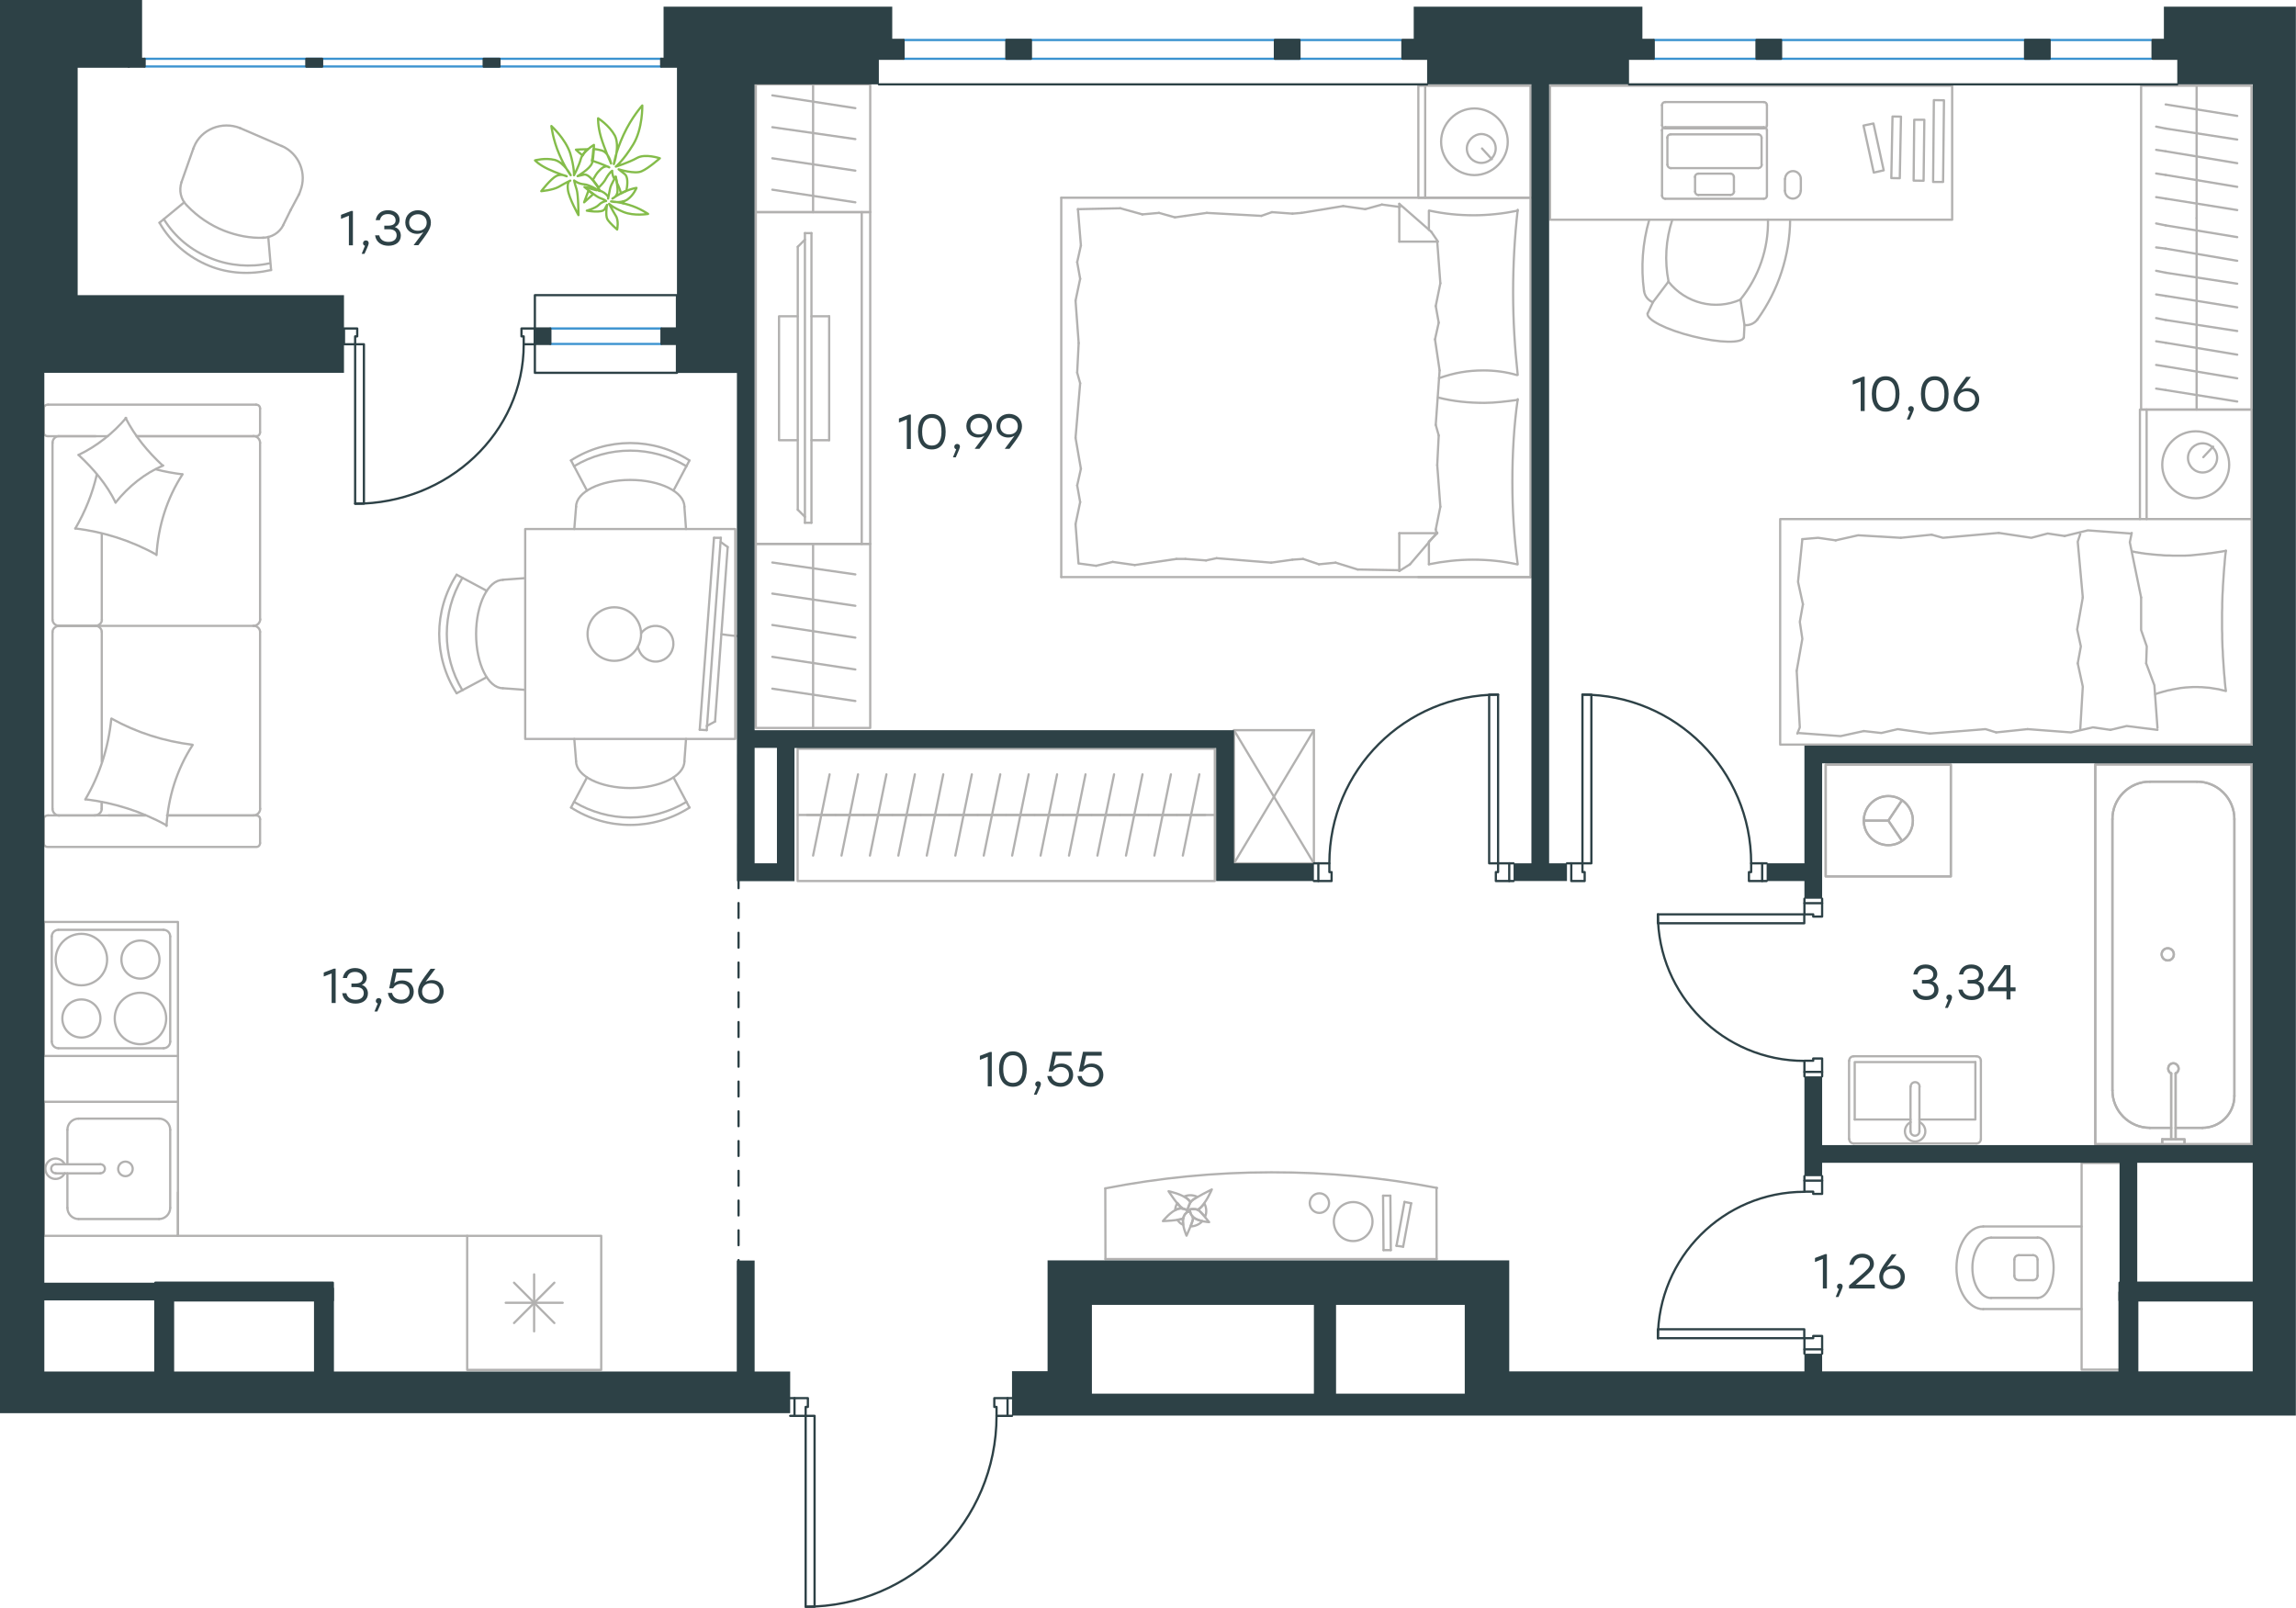 <?xml version="1.0" encoding="utf-8"?>
<!-- Generator: Adobe Illustrator 26.5.0, SVG Export Plug-In . SVG Version: 6.00 Build 0)  -->
<svg version="1.1" id="Слой_1" xmlns="http://www.w3.org/2000/svg" xmlns:xlink="http://www.w3.org/1999/xlink" x="0px" y="0px"
	 viewBox="0 0 1543.2 1080.8" style="enable-background:new 0 0 1543.2 1080.8;" xml:space="preserve">
<style type="text/css">
	.st0{fill:none;stroke:#B2B1B0;stroke-width:1.5;stroke-linecap:round;stroke-linejoin:round;stroke-miterlimit:10;}
	.st1{fill:none;stroke:#B2B1B0;stroke-width:1.5;stroke-linecap:round;stroke-linejoin:round;stroke-miterlimit:22.926;}
	.st2{fill:#2D4146;}
	.st3{fill-rule:evenodd;clip-rule:evenodd;fill:#2D4146;}
	.st4{fill:none;stroke:#2D4146;stroke-width:1.5;stroke-linecap:round;stroke-linejoin:round;stroke-miterlimit:22.926;}
	.st5{fill:none;stroke:#3C93D0;stroke-width:1.5;stroke-linecap:round;stroke-linejoin:round;stroke-miterlimit:22.926;}
	.st6{fill:none;stroke:#2D4146;stroke-width:1.5;stroke-linecap:round;stroke-linejoin:round;stroke-miterlimit:10;}
	
		.st7{fill:none;stroke:#2D4146;stroke-width:1.5;stroke-linecap:round;stroke-linejoin:round;stroke-miterlimit:22.926;stroke-dasharray:10,10,0,0,0,0;}
	.st8{fill:none;stroke:#84BC4A;stroke-width:1.5;stroke-linecap:round;stroke-linejoin:round;stroke-miterlimit:22.926;}
</style>
<path class="st0" d="M1353.9,857.5c0,1.7,1.3,3,3,3"/>
<path class="st0" d="M1356.9,843.7c-1.7,0-3,1.3-3,3"/>
<path class="st0" d="M1366.5,860.5c1.7,0,3-1.3,3-3"/>
<path class="st0" d="M1369.5,846.7c0-1.7-1.3-3-3-3"/>
<line class="st0" x1="1366.5" y1="860.5" x2="1356.9" y2="860.5"/>
<line class="st0" x1="1353.9" y1="857.5" x2="1353.9" y2="846.7"/>
<line class="st0" x1="1356.9" y1="843.7" x2="1366.5" y2="843.7"/>
<line class="st0" x1="1369.5" y1="846.7" x2="1369.5" y2="857.5"/>
<path class="st0" d="M1369.5,872.4c6,0,10.8-9.1,10.8-20.3s-4.8-20.3-10.8-20.3"/>
<line class="st0" x1="1338.3" y1="872.4" x2="1369.5" y2="872.4"/>
<path class="st0" d="M1338.3,831.9c-7,0-12.6,9.1-12.6,20.3s5.6,20.3,12.6,20.3"/>
<line class="st0" x1="1338.3" y1="831.9" x2="1369.5" y2="831.9"/>
<path class="st0" d="M1333,824.4c-9.9,0-18,12.4-18,27.8c0,15.3,8.1,27.8,18,27.8"/>
<line class="st0" x1="1333" y1="879.9" x2="1399.1" y2="879.9"/>
<line class="st0" x1="1333" y1="824.4" x2="1399.1" y2="824.4"/>
<polyline class="st0" points="1424.6,920.6 1399.1,920.6 1399.1,781.7 1424.6,781.7 "/>
<g>
	<line class="st0" x1="1284.1" y1="752.5" x2="1246.6" y2="752.5"/>
	<polyline class="st0" points="1290.1,752.5 1327.7,752.5 1327.7,713.9 	"/>
	<polyline class="st0" points="1327.7,713.9 1246.6,713.9 1246.6,752.5 	"/>
	<path class="st0" d="M1245.9,710c-1.7,0-3,1.3-3,3"/>
	<path class="st0" d="M1331.4,713c0-1.7-1.3-3-3-3"/>
	<path class="st0" d="M1242.9,765.6c0,1.7,1.3,3,3,3"/>
	<path class="st0" d="M1328.4,768.6c1.7,0,3-1.3,3-3"/>
	<path class="st0" d="M1290.2,730.4c0-1.7-1.3-3-3-3c-1.7,0-3,1.3-3,3"/>
	<line class="st0" x1="1284.1" y1="760.4" x2="1284.1" y2="730.4"/>
	<path class="st0" d="M1284.1,760.4c0,1.7,1.3,3,3,3c1.7,0,3-1.3,3-3"/>
	<line class="st0" x1="1290.1" y1="760.4" x2="1290.1" y2="730.4"/>
	<path class="st0" d="M1284.2,754.3c-2.9,1.4-4.4,4.6-3.7,7.7c0.7,3.1,3.5,5.3,6.7,5.3c3.2,0,5.9-2.2,6.7-5.3
		c0.7-3.1-0.8-6.3-3.7-7.7"/>
	<line class="st0" x1="1242.8" y1="765.6" x2="1242.8" y2="713"/>
	<line class="st0" x1="1245.9" y1="710" x2="1328.4" y2="710"/>
	<line class="st0" x1="1331.4" y1="713" x2="1331.4" y2="765.6"/>
	<line class="st0" x1="1328.4" y1="768.6" x2="1245.9" y2="768.6"/>
</g>
<g>
	<path class="st0" d="M72,645c0,9.5-7.7,17.3-17.3,17.3c-9.5,0-17.3-7.7-17.3-17.3c0-9.5,7.7-17.3,17.3-17.3
		C64.3,627.7,72,635.4,72,645"/>
	<path class="st0" d="M107.2,645c0,7.1-5.7,12.8-12.8,12.8c-7.1,0-12.8-5.7-12.8-12.8c0-7.1,5.7-12.8,12.8-12.8
		C101.4,632.2,107.2,637.9,107.2,645"/>
	<path class="st0" d="M111.7,684.6c0,9.5-7.7,17.3-17.3,17.3c-9.5,0-17.3-7.7-17.3-17.3c0-9.5,7.7-17.3,17.3-17.3
		C103.9,667.3,111.7,675.1,111.7,684.6"/>
	<path class="st0" d="M67.5,684.6c0,7.1-5.7,12.8-12.8,12.8c-7.1,0-12.8-5.7-12.8-12.8c0-7.1,5.7-12.8,12.8-12.8
		C61.8,671.8,67.5,677.5,67.5,684.6"/>
	<path class="st0" d="M109.9,625c2.5,0,4.5,2,4.5,4.5"/>
	<path class="st0" d="M34.8,629.5c0-2.5,2-4.5,4.5-4.5"/>
	<path class="st0" d="M114.4,700.1c0,2.5-2,4.5-4.5,4.5"/>
	<path class="st0" d="M39.3,704.6c-2.5,0-4.5-2-4.5-4.5"/>
	<line class="st0" x1="109.9" y1="625" x2="39.3" y2="625"/>
	<line class="st0" x1="114.4" y1="700.1" x2="114.4" y2="629.5"/>
	<line class="st0" x1="39.3" y1="704.6" x2="109.9" y2="704.6"/>
	<line class="st0" x1="34.8" y1="629.5" x2="34.8" y2="700.1"/>
	<polyline class="st0" points="119.6,709.8 119.6,619.7 29.5,619.7 29.5,709.8 119.6,709.8 	"/>
</g>
<g>
	<line class="st0" x1="372.6" y1="889.3" x2="345.5" y2="862.2"/>
	<line class="st0" x1="345.5" y1="889.3" x2="372.6" y2="862.2"/>
	<line class="st0" x1="378.2" y1="875.7" x2="339.9" y2="875.7"/>
	<line class="st0" x1="359" y1="894.9" x2="359" y2="856.6"/>
	<polyline class="st0" points="404.1,920.8 314,920.8 314,830.7 404.1,830.7 404.1,920.8 	"/>
</g>
<g>
	<line class="st0" x1="45.3" y1="759.4" x2="45.3" y2="782.6"/>
	<path class="st0" d="M84.3,780.8c2.7,0,4.9,2.2,4.9,4.9c0,2.7-2.2,4.9-4.9,4.9c-2.7,0-4.9-2.2-4.9-4.9
		C79.5,782.9,81.6,780.8,84.3,780.8"/>
	<path class="st0" d="M67.5,782.6c1.7,0,3,1.3,3,3c0,1.7-1.3,3-3,3"/>
	<line class="st0" x1="37.4" y1="782.6" x2="67.5" y2="782.6"/>
	<path class="st0" d="M37.4,788.6c-1.7,0-3-1.3-3-3c0-1.7,1.3-3,3-3"/>
	<line class="st0" x1="37.4" y1="788.7" x2="67.5" y2="788.7"/>
	<path class="st0" d="M43.5,788.6c-1.4,2.9-4.6,4.4-7.7,3.7c-3.1-0.7-5.3-3.5-5.3-6.7c0-3.2,2.2-5.9,5.3-6.7
		c3.1-0.7,6.3,0.8,7.7,3.7"/>
	<path class="st0" d="M45.3,759.4c0-4.1,3.4-7.5,7.5-7.5"/>
	<path class="st0" d="M52.8,819.4c-4.1,0-7.5-3.4-7.5-7.5"/>
	<path class="st0" d="M106.9,751.9c4.1,0,7.5,3.4,7.5,7.5"/>
	<path class="st0" d="M114.4,811.9c0,4.1-3.4,7.5-7.5,7.5"/>
	<line class="st0" x1="52.8" y1="751.9" x2="106.9" y2="751.9"/>
	<line class="st0" x1="114.4" y1="759.4" x2="114.4" y2="811.9"/>
	<line class="st0" x1="106.9" y1="819.4" x2="52.8" y2="819.4"/>
	<line class="st0" x1="45.3" y1="811.9" x2="45.3" y2="788.7"/>
	<polyline class="st0" points="29.5,740.6 119.6,740.6 119.6,830.7 29.5,830.7 29.5,740.6 	"/>
</g>
<line class="st0" x1="542.4" y1="547.8" x2="561.6" y2="547.8"/>
<line class="st0" x1="557.6" y1="520.5" x2="546.5" y2="575.1"/>
<line class="st0" x1="561.6" y1="547.8" x2="580.7" y2="547.8"/>
<line class="st0" x1="576.7" y1="520.5" x2="565.6" y2="575.1"/>
<line class="st0" x1="580.7" y1="547.8" x2="599.8" y2="547.8"/>
<line class="st0" x1="595.8" y1="520.5" x2="584.7" y2="575.1"/>
<line class="st0" x1="599.8" y1="547.8" x2="618.9" y2="547.8"/>
<line class="st0" x1="614.9" y1="520.5" x2="603.8" y2="575.1"/>
<line class="st0" x1="618.9" y1="547.8" x2="638" y2="547.8"/>
<line class="st0" x1="634" y1="520.5" x2="622.9" y2="575.1"/>
<line class="st0" x1="638" y1="547.8" x2="657.2" y2="547.8"/>
<line class="st0" x1="653.2" y1="520.5" x2="642.1" y2="575.1"/>
<line class="st0" x1="657.2" y1="547.8" x2="676.3" y2="547.8"/>
<line class="st0" x1="672.3" y1="520.5" x2="661.2" y2="575.1"/>
<line class="st0" x1="676.3" y1="547.8" x2="695.4" y2="547.8"/>
<line class="st0" x1="691.4" y1="520.5" x2="680.3" y2="575.1"/>
<line class="st0" x1="536.1" y1="547.8" x2="816.5" y2="547.8"/>
<line class="st0" x1="695.4" y1="547.8" x2="714.5" y2="547.8"/>
<line class="st0" x1="710.5" y1="520.5" x2="699.4" y2="575.1"/>
<line class="st0" x1="714.5" y1="547.8" x2="733.6" y2="547.8"/>
<line class="st0" x1="729.6" y1="520.5" x2="718.5" y2="575.1"/>
<line class="st0" x1="733.6" y1="547.8" x2="752.8" y2="547.8"/>
<line class="st0" x1="748.8" y1="520.5" x2="737.6" y2="575.1"/>
<line class="st0" x1="752.8" y1="547.8" x2="771.9" y2="547.8"/>
<line class="st0" x1="767.9" y1="520.5" x2="756.8" y2="575.1"/>
<line class="st0" x1="771.9" y1="547.8" x2="791" y2="547.8"/>
<line class="st0" x1="787" y1="520.5" x2="775.9" y2="575.1"/>
<line class="st0" x1="791" y1="547.8" x2="810.1" y2="547.8"/>
<line class="st0" x1="806.1" y1="520.5" x2="795" y2="575.1"/>
<polyline class="st0" points="816.5,503.3 816.5,592.2 536.1,592.2 536.1,503.3 816.5,503.3 "/>
<g>
	<path class="st0" d="M310.8,388.4c-14,23.3-14,52.3,0,75.6"/>
	<path class="st0" d="M306.9,386.3c-15.6,24.2-15.6,55.4,0,79.7"/>
	<line class="st0" x1="327.1" y1="455.2" x2="306.9" y2="466"/>
	<line class="st0" x1="327.1" y1="397.1" x2="306.9" y2="386.3"/>
	<line class="st0" x1="338" y1="389.7" x2="353" y2="388.6"/>
	<line class="st0" x1="338" y1="462.6" x2="353" y2="463.7"/>
	<path class="st0" d="M338,389.8c-9.9,0-18,16.3-18,36.4c0,20.1,8.1,36.4,18,36.4"/>
	<path class="st0" d="M385.8,539c23.3,14,52.3,14,75.6,0"/>
	<path class="st0" d="M383.8,542.8c24.2,15.6,55.4,15.6,79.7,0"/>
	<line class="st0" x1="452.7" y1="522.6" x2="463.4" y2="542.8"/>
	<line class="st0" x1="394.5" y1="522.6" x2="383.8" y2="542.8"/>
	<line class="st0" x1="387.2" y1="511.7" x2="386" y2="496.7"/>
	<line class="st0" x1="460" y1="511.7" x2="461.1" y2="496.7"/>
	<path class="st0" d="M387.2,511.7c0,9.9,16.3,18,36.4,18c20.1,0,36.4-8.1,36.4-18"/>
	<path class="st0" d="M461.4,313.4c-23.3-14-52.3-14-75.6,0"/>
	<path class="st0" d="M463.4,309.5c-24.2-15.6-55.4-15.6-79.7,0"/>
	<line class="st0" x1="394.5" y1="329.7" x2="383.8" y2="309.5"/>
	<line class="st0" x1="452.7" y1="329.7" x2="463.4" y2="309.5"/>
	<line class="st0" x1="460" y1="340.6" x2="461.1" y2="355.6"/>
	<line class="st0" x1="387.2" y1="340.6" x2="386" y2="355.6"/>
	<path class="st0" d="M460,340.6c0-9.9-16.3-18-36.4-18c-20.1,0-36.4,8.1-36.4,18"/>
	<path class="st0" d="M428.8,434.7c1,5.6,5.8,9.8,11.5,10c5.7,0.2,10.7-3.7,12-9.3c1.3-5.6-1.5-11.3-6.7-13.6
		c-5.2-2.4-11.3-0.8-14.7,3.9"/>
	<path class="st0" d="M430.9,426.2c0-9.9-8.1-18-18-18s-18,8.1-18,18s8.1,18,18,18S430.9,436.1,430.9,426.2"/>
	<polyline class="st0" points="494.2,355.6 494.2,496.7 353,496.7 353,355.6 494.2,355.6 	"/>
</g>
<line class="st0" x1="883.1" y1="490.8" x2="829.4" y2="580.3"/>
<polyline class="st0" points="829.4,580.3 883.1,580.3 829.4,490.8 "/>
<polyline class="st0" points="883.1,580.3 883.1,490.8 829.4,490.8 829.4,580.3 "/>
<g>
	<line class="st0" x1="1480.3" y1="758.1" x2="1462.3" y2="758.1"/>
	<path class="st0" d="M1462.3,721.5c1.5-0.7,2.3-2.4,1.9-4c-0.4-1.6-1.8-2.8-3.4-2.8c-1.7,0-3.1,1.1-3.4,2.8c-0.4,1.6,0.4,3.3,1.9,4
		"/>
	<line class="st0" x1="1462.3" y1="765.8" x2="1462.3" y2="721.5"/>
	<line class="st0" x1="1459.3" y1="765.8" x2="1459.3" y2="721.5"/>
	<line class="st0" x1="1453.3" y1="765.8" x2="1453.3" y2="769.1"/>
	<polyline class="st0" points="1453.3,765.8 1468.3,765.8 1468.3,769.1 	"/>
	<path class="st0" d="M1457,645.6c2.3,0,4.1-1.8,4.1-4.1c0-2.3-1.8-4.1-4.1-4.1s-4.1,1.8-4.1,4.1
		C1452.9,643.7,1454.8,645.6,1457,645.6"/>
	<path class="st0" d="M1480.3,758.1c11.9,0,21.5-9.6,21.5-21.5"/>
	<path class="st0" d="M1419.8,732.9c0,13.9,11.3,25.2,25.2,25.2"/>
	<path class="st0" d="M1501.8,550.6c0-13.9-11.3-25.2-25.2-25.2"/>
	<path class="st0" d="M1445,525.4c-13.9,0-25.2,11.3-25.2,25.2"/>
	<line class="st0" x1="1445" y1="758.1" x2="1459.3" y2="758.1"/>
	<line class="st0" x1="1501.8" y1="736.6" x2="1501.8" y2="550.6"/>
	<line class="st0" x1="1476.6" y1="525.4" x2="1445" y2="525.4"/>
	<line class="st0" x1="1419.8" y1="550.6" x2="1419.8" y2="732.9"/>
	<polyline class="st0" points="1408.3,769.1 1513.4,769.1 1513.4,513.8 1408.3,513.8 1408.3,769.1 	"/>
	<line class="st0" x1="1480.3" y1="758.1" x2="1462.3" y2="758.1"/>
	<path class="st0" d="M1462.3,721.5c1.5-0.7,2.3-2.4,1.9-4c-0.4-1.6-1.8-2.8-3.4-2.8c-1.7,0-3.1,1.1-3.4,2.8c-0.4,1.6,0.4,3.3,1.9,4
		"/>
	<line class="st0" x1="1462.3" y1="765.8" x2="1462.3" y2="721.5"/>
	<line class="st0" x1="1459.3" y1="765.8" x2="1459.3" y2="721.5"/>
	<line class="st0" x1="1453.3" y1="765.8" x2="1453.3" y2="769.1"/>
	<polyline class="st0" points="1453.3,765.8 1468.3,765.8 1468.3,769.1 	"/>
	<path class="st0" d="M1457,645.6c2.3,0,4.1-1.8,4.1-4.1c0-2.3-1.8-4.1-4.1-4.1s-4.1,1.8-4.1,4.1
		C1452.9,643.7,1454.8,645.6,1457,645.6"/>
	<path class="st0" d="M1480.3,758.1c11.9,0,21.5-9.6,21.5-21.5"/>
	<path class="st0" d="M1419.8,732.9c0,13.9,11.3,25.2,25.2,25.2"/>
	<path class="st0" d="M1501.8,550.6c0-13.9-11.3-25.2-25.2-25.2"/>
	<path class="st0" d="M1445,525.4c-13.9,0-25.2,11.3-25.2,25.2"/>
	<line class="st0" x1="1445" y1="758.1" x2="1459.3" y2="758.1"/>
	<line class="st0" x1="1501.8" y1="736.6" x2="1501.8" y2="550.6"/>
	<line class="st0" x1="1476.6" y1="525.4" x2="1445" y2="525.4"/>
	<line class="st0" x1="1419.8" y1="550.6" x2="1419.8" y2="732.9"/>
	<polyline class="st0" points="1408.3,769.1 1513.4,769.1 1513.4,513.8 1408.3,513.8 1408.3,769.1 	"/>
</g>
<g>
	<polyline class="st0" points="1278.4,565.2 1269.2,551.6 1278.4,537.9 	"/>
	<line class="st0" x1="1269.2" y1="551.6" x2="1252.7" y2="551.6"/>
	<path class="st0" d="M1285.7,551.6c0-9.1-7.4-16.5-16.5-16.5s-16.5,7.4-16.5,16.5c0,9.1,7.4,16.5,16.5,16.5
		S1285.7,560.7,1285.7,551.6"/>
	<polyline class="st0" points="1311.2,589.1 1311.2,514 1227.1,514 1227.1,589.1 1311.2,589.1 	"/>
	<polyline class="st0" points="1278.4,565.2 1269.2,551.6 1278.4,537.9 	"/>
	<line class="st0" x1="1269.2" y1="551.6" x2="1252.7" y2="551.6"/>
	<path class="st0" d="M1285.7,551.6c0-9.1-7.4-16.5-16.5-16.5s-16.5,7.4-16.5,16.5c0,9.1,7.4,16.5,16.5,16.5
		S1285.7,560.7,1285.7,551.6"/>
	<polyline class="st0" points="1311.2,589.1 1311.2,514 1227.1,514 1227.1,589.1 1311.2,589.1 	"/>
</g>
<g>
	<polyline class="st0" points="1496.1,370.2 1494.1,370.6 1492.2,370.9 1490.2,371.2 1488.2,371.5 1486.3,371.8 1484.3,372 
		1482.3,372.3 1480.3,372.5 1478.3,372.7 1476.3,372.9 1474.4,373.1 1472.4,373.3 1470.4,373.4 1468.4,373.5 1466.5,373.5 
		1464.6,373.5 1462.5,373.5 1460.5,373.5 1458.4,373.4 1456.3,373.4 1454.3,373.3 1452.2,373.1 1450.2,373 1448.1,372.8 
		1446.1,372.6 1444.2,372.4 1442.2,372.2 1440.3,371.9 1439.3,371.8 1438.4,371.6 1437.5,371.5 1436.6,371.3 1435.7,371.2 
		1434.8,371 1433.9,370.8 1433.1,370.7 	"/>
	<polyline class="st0" points="1448.6,466.6 1450.3,466 1452,465.5 1453.7,465 1455.3,464.6 1457,464.1 1458.7,463.8 1460.4,463.4 
		1462.1,463.1 1463.8,462.8 1465.5,462.5 1467.2,462.3 1469,462.1 1470.7,462 1472.4,461.9 1474.2,461.8 1475.9,461.8 1477.2,461.8 
		1478.5,461.9 1479.8,461.9 1481.1,462 1482.3,462.1 1483.6,462.2 1484.9,462.3 1486.2,462.5 1487.4,462.7 1488.7,462.9 
		1489.9,463.1 1491.2,463.3 1492.4,463.6 1493.6,463.9 1494.9,464.2 1496.1,464.5 1495.7,461.6 1495.4,458.6 1495.2,455.7 
		1494.9,452.8 1494.7,449.9 1494.5,446.9 1494.3,444 1494.1,441.1 1494,438.1 1493.8,435.2 1493.7,432.2 1493.6,429.3 1493.6,426.3 
		1493.5,423.3 1493.5,420.3 1493.5,417.3 1493.5,414.4 1493.5,411.5 1493.6,408.5 1493.6,405.6 1493.7,402.6 1493.8,399.7 
		1494,396.7 1494.1,393.8 1494.3,390.8 1494.5,387.9 1494.7,384.9 1494.9,382 1495.2,379 1495.4,376.1 1495.7,373.1 1496.1,370.2 	
		"/>
	<polyline class="st0" points="1442.5,445.9 1448,460.6 1450.1,489.3 	"/>
	<polyline class="st0" points="1432.8,358.2 1431.5,364.5 1439.1,401.6 	"/>
	<polyline class="st0" points="1439.1,401.6 1439.1,423.5 1442.9,434.5 1442.5,445.9 	"/>
	<polyline class="st0" points="1450.1,490.6 1429.4,488 1418.5,490.6 	"/>
	<polyline class="st0" points="1211.8,406.2 1208.5,391.1 1211.4,362.4 	"/>
	<polyline class="st0" points="1208,493.1 1209.7,488.9 1207.6,450.9 	"/>
	<polyline class="st0" points="1207.6,450.9 1211.4,429.4 1209.7,418 1211.8,406.2 	"/>
	<polyline class="st0" points="1233.8,363.2 1248.9,359.8 1277.6,361.5 	"/>
	<polyline class="st0" points="1211.4,362.4 1222,361.5 1233.8,363.2 	"/>
	<polyline class="st0" points="1387.7,360.3 1403.3,356.5 1432,358.6 	"/>
	<polyline class="st0" points="1298.3,359.4 1305.9,361.5 1343.4,358.2 	"/>
	<polyline class="st0" points="1343.4,358.2 1365.3,361.5 1376.3,358.6 1387.7,360.3 	"/>
	<line class="st0" x1="1277.6" y1="361.5" x2="1298.3" y2="359.4"/>
	<polyline class="st0" points="1418.5,490.6 1406.7,488.9 1391.9,492.3 1362.8,490.1 	"/>
	<polyline class="st0" points="1252.7,491.4 1237.1,494.8 1208.5,492.7 	"/>
	<polyline class="st0" points="1341.7,492.3 1334.5,490.1 1297,493.1 	"/>
	<polyline class="st0" points="1297,493.1 1275.5,490.1 1264.5,492.7 1252.7,491.4 	"/>
	<line class="st0" x1="1362.8" y1="490.1" x2="1341.7" y2="492.3"/>
	<polyline class="st0" points="1396.5,445.9 1399.9,461.5 1398.2,490.1 	"/>
	<polyline class="st0" points="1398.2,359 1396.5,364.1 1399.9,401.6 	"/>
	<polyline class="st0" points="1399.9,401.6 1396.1,423.1 1398.6,434.5 1396.5,445.9 	"/>
	<line class="st0" x1="1480.9" y1="307.3" x2="1487.5" y2="300.2"/>
	<path class="st0" d="M1480.4,317.6c-5.4,0-9.8-4.4-9.8-9.8c0-5.4,4.4-9.8,9.8-9.8c5.4,0,9.8,4.4,9.8,9.8
		C1490.1,313.2,1485.8,317.6,1480.4,317.6"/>
	<polyline class="st0" points="1513.4,500.5 1196.5,500.5 1196.5,348.9 1513.4,348.9 1513.4,500.5 	"/>
	<path class="st0" d="M1475.8,334.9c-12.4,0-22.5-10.1-22.5-22.5c0-12.4,10.1-22.5,22.5-22.5c12.4,0,22.5,10.1,22.5,22.5
		C1498.3,324.8,1488.3,334.9,1475.8,334.9"/>
	<line class="st0" x1="1442.8" y1="275.3" x2="1442.8" y2="348.9"/>
	<polyline class="st0" points="1513.4,348.9 1513.4,275.3 1438.3,275.3 1438.3,348.9 	"/>
</g>
<g>
	<path class="st0" d="M1124,147.7c-4.4,13.4-5.3,27.7-2.5,41.6"/>
	<path class="st0" d="M1105,195.6c0.5,3.4,2.7,6.3,6,7.6"/>
	<path class="st0" d="M1108.5,147.7c-4.5,15.5-5.7,31.9-3.5,47.9"/>
	<path class="st0" d="M1172.5,218.5c3.4,0.4,6.8-1.1,8.8-3.9"/>
	<path class="st0" d="M1181.3,214.6c14-19.5,21.7-42.9,21.9-66.9"/>
	<path class="st0" d="M1169.8,201.3c12.3-15.1,18.9-34.1,18.5-53.7"/>
	<path class="st0" d="M1107.4,210.7c-1,4.1,12.6,11,30.5,15.4c17.8,4.5,33.1,4.8,34.2,0.7"/>
	<line class="st0" x1="1111" y1="203.1" x2="1107.4" y2="210.7"/>
	<polyline class="st0" points="1169.8,201.3 1172.5,218.5 1172.1,226.8 	"/>
	<line class="st0" x1="1121.4" y1="189.3" x2="1111" y2="203.1"/>
	<path class="st0" d="M1121.4,189.3c11.5,14.6,31.4,19.6,48.4,12.1"/>
	<polyline class="st0" points="1252.5,84.4 1259.2,83 1266.1,114.5 1259.4,116 1252.5,84.4 	"/>
	<polyline class="st0" points="1286.6,80.5 1293.4,80.5 1292.9,121.5 1286.2,121.4 1286.6,80.5 	"/>
	<polyline class="st0" points="1272,78.3 1277.7,78.4 1276.9,119.8 1271.2,119.7 1272,78.3 	"/>
	<polyline class="st0" points="1299.8,67.3 1306.6,67.4 1306,122.3 1299.3,122.3 1299.8,67.3 	"/>
	<path class="st0" d="M1199.7,128.2c0,2.9,2.4,5.3,5.3,5.3c2.9,0,5.3-2.4,5.3-5.3"/>
	<path class="st0" d="M1210.4,120.3c0-2.9-2.4-5.3-5.3-5.3c-2.9,0-5.3,2.4-5.3,5.3"/>
	<line class="st0" x1="1187.6" y1="87.6" x2="1187.6" y2="131.5"/>
	<line class="st0" x1="1117.1" y1="87.6" x2="1117.1" y2="131.5"/>
	<line class="st0" x1="1187.6" y1="70.7" x2="1187.6" y2="84.2"/>
	<line class="st0" x1="1117.1" y1="70.7" x2="1117.1" y2="84.2"/>
	<path class="st0" d="M1185.5,86.3c1.2,0,2.1-0.9,2.1-2.1"/>
	<path class="st0" d="M1117.1,84.2c0,1.2,0.9,2.1,2.1,2.1"/>
	<path class="st0" d="M1187.6,70.7c0-1.2-0.9-2.1-2.1-2.1"/>
	<path class="st0" d="M1119.3,68.6c-0.6,0-1.2,0.2-1.6,0.6c-0.4,0.4-0.7,1-0.7,1.5"/>
	<line class="st0" x1="1185.5" y1="86.3" x2="1119.2" y2="86.3"/>
	<line class="st0" x1="1119.3" y1="68.6" x2="1185.5" y2="68.6"/>
	<line class="st0" x1="1210.4" y1="120.3" x2="1210.4" y2="128.2"/>
	<line class="st0" x1="1199.7" y1="128.2" x2="1199.7" y2="120.3"/>
	<path class="st0" d="M1163.2,131c1.2,0,2.3-1,2.3-2.3"/>
	<path class="st0" d="M1165.4,119c0-1.2-1-2.3-2.3-2.3"/>
	<path class="st0" d="M1141.5,116.7c-1.2,0-2.3,1-2.3,2.3"/>
	<path class="st0" d="M1139.3,128.8c0,1.2,1,2.3,2.3,2.3"/>
	<line class="st0" x1="1165.4" y1="119" x2="1165.4" y2="128.8"/>
	<line class="st0" x1="1163.2" y1="131" x2="1141.5" y2="131"/>
	<line class="st0" x1="1139.3" y1="128.8" x2="1139.3" y2="119"/>
	<line class="st0" x1="1141.5" y1="116.7" x2="1163.2" y2="116.7"/>
	<path class="st0" d="M1181.8,113c1.2,0,2.3-1,2.3-2.3"/>
	<path class="st0" d="M1184,92.6c0-1.2-1-2.3-2.3-2.3"/>
	<path class="st0" d="M1122.9,90.3c-1.2,0-2.3,1-2.3,2.3"/>
	<path class="st0" d="M1120.7,110.7c0,1.2,1,2.3,2.3,2.3"/>
	<line class="st0" x1="1184" y1="92.6" x2="1184" y2="110.7"/>
	<line class="st0" x1="1181.8" y1="113" x2="1122.9" y2="113"/>
	<line class="st0" x1="1120.7" y1="110.7" x2="1120.7" y2="92.6"/>
	<line class="st0" x1="1122.9" y1="90.3" x2="1181.8" y2="90.3"/>
	<path class="st0" d="M1185.5,133.6c1.2,0,2.1-0.9,2.1-2.1"/>
	<path class="st0" d="M1117.1,131.5c0,1.2,0.9,2.1,2.1,2.1"/>
	<path class="st0" d="M1187.6,87.6c0-1.2-0.9-2.1-2.1-2.1"/>
	<path class="st0" d="M1119.3,85.5c-0.6,0-1.2,0.2-1.6,0.6c-0.4,0.4-0.7,1-0.7,1.5"/>
	<line class="st0" x1="1185.5" y1="133.6" x2="1119.2" y2="133.6"/>
	<line class="st0" x1="1119.3" y1="85.5" x2="1185.5" y2="85.5"/>
	<polyline class="st0" points="1312.1,57.6 1312.1,147.7 1041.8,147.7 1041.8,57.6 1312.1,57.6 	"/>
</g>
<line class="st0" x1="119.6" y1="801.5" x2="119.6" y2="830.7"/>
<line class="st0" x1="314" y1="830.7" x2="119.3" y2="830.7"/>
<line class="st0" x1="119.6" y1="709.8" x2="119.6" y2="740.6"/>
<g>
	<line class="st1" x1="68.4" y1="512.2" x2="68.4" y2="424.7"/>
	<line class="st1" x1="174.8" y1="274.6" x2="174.8" y2="290.6"/>
	<line class="st1" x1="174.8" y1="297.6" x2="174.8" y2="416.6"/>
	<line class="st1" x1="97.8" y1="548.1" x2="72.9" y2="548.1"/>
	<line class="st1" x1="170.4" y1="548.1" x2="112.3" y2="548.1"/>
	<line class="st1" x1="170.4" y1="293.2" x2="91.9" y2="293.2"/>
	<line class="st1" x1="64.3" y1="420.7" x2="39.4" y2="420.7"/>
	<line class="st1" x1="68.4" y1="416.6" x2="68.4" y2="358.7"/>
	<line class="st1" x1="29.4" y1="566.7" x2="29.4" y2="550.7"/>
	<line class="st1" x1="39.4" y1="420.7" x2="64.3" y2="420.7"/>
	<line class="st1" x1="35.3" y1="297.6" x2="35.3" y2="416.6"/>
	<line class="st1" x1="91.9" y1="293.2" x2="172.2" y2="293.2"/>
	<line class="st1" x1="174.8" y1="424.7" x2="174.8" y2="543.7"/>
	<line class="st1" x1="174.8" y1="550.7" x2="174.8" y2="566.7"/>
	<line class="st1" x1="68.4" y1="543.7" x2="68.4" y2="539.2"/>
	<line class="st1" x1="32.3" y1="548.1" x2="97.8" y2="548.1"/>
	<line class="st1" x1="68.4" y1="543.7" x2="68.4" y2="539.2"/>
	<line class="st1" x1="39.4" y1="548.1" x2="64.3" y2="548.1"/>
	<line class="st1" x1="39.4" y1="420.7" x2="64.3" y2="420.7"/>
	<line class="st1" x1="35.3" y1="424.7" x2="35.3" y2="543.7"/>
	<line class="st1" x1="112.3" y1="548.1" x2="172.2" y2="548.1"/>
	<line class="st1" x1="32.3" y1="272" x2="172.2" y2="272"/>
	<line class="st1" x1="29.4" y1="290.6" x2="29.4" y2="274.6"/>
	<line class="st1" x1="72.4" y1="293.2" x2="32.3" y2="293.2"/>
	<line class="st1" x1="64.3" y1="420.7" x2="170.4" y2="420.7"/>
	<line class="st1" x1="64.3" y1="293.2" x2="39.4" y2="293.2"/>
	<path class="st1" d="M32.3,548.1c-2.1,0-3,1.5-3,2.6"/>
	<path class="st1" d="M172.2,293.2c1.9,0,2.6-1.5,2.6-2.6"/>
	<path class="st1" d="M29.4,290.6c0,1.9,1.5,2.6,2.6,2.6"/>
	<path class="st1" d="M68.4,424.7c0-2-1.9-4.1-4.5-4.1"/>
	<path class="st1" d="M39.4,293.2c-2,0-4.1,1.9-4.1,4.5"/>
	<path class="st1" d="M35.3,543.7c0,2.2,1.9,4.5,4.5,4.5"/>
	<path class="st1" d="M174.8,424.7c0-2-1.9-4.1-4.5-4.1"/>
	<path class="st1" d="M39.8,420.7c-2.2,0-4.5,1.7-4.5,4.1"/>
	<path class="st1" d="M170.4,420.7c2.2,0,4.5-1.9,4.5-4.5"/>
	<path class="st1" d="M29.4,566.7c0,1.9,1.5,2.6,2.6,2.6h140.2c1.9,0,2.6-1.5,2.6-2.6"/>
	<path class="st1" d="M35.3,416.6c0,2,1.9,4.1,4.5,4.1"/>
	<path class="st1" d="M174.8,274.6c0-1.9-1.5-2.6-2.6-2.6"/>
	<path class="st1" d="M170.4,548.1c2.2,0,4.5-1.9,4.5-4.5"/>
	<path class="st1" d="M174.8,550.7c0-1.9-1.5-2.6-2.6-2.6"/>
	<path class="st1" d="M174.8,297.6c0-2.2-1.9-4.5-4.5-4.5"/>
	<path class="st1" d="M63.5,548.1c2.5,0,4.9-1.9,4.9-4.5"/>
	<path class="st1" d="M64,420.7c2.2,0,4.5-1.7,4.5-4.1"/>
	<path class="st1" d="M32.3,272c-2.1,0-3,1.5-3,2.6"/>
	<path class="st1" d="M75.1,483.1c16.7,9.3,35.3,15.2,54.3,17.5"/>
	<path class="st1" d="M84.4,280.9c6.3,12.3,14.9,22.7,24.9,32"/>
	<path class="st1" d="M109.7,312.9c-12.3,5.2-23.4,14.1-32,24.9"/>
	<path class="st1" d="M129.4,500.9c-10.4,16-16.4,34.9-17.5,54.3"/>
	<path class="st1" d="M104.9,372.7c-16.7-9.3-35.3-15.2-54.3-17.5"/>
	<path class="st1" d="M50.6,355.3c6.7-11.5,11.5-23.4,14.5-36.4"/>
	<path class="st1" d="M122.7,318.8c-10.4,16-16.4,34.9-17.5,54.3"/>
	<path class="st1" d="M112,554.8c-16.7-9.3-35.3-15.2-54.3-17.5"/>
	<path class="st1" d="M57.3,537.4c9.7-16.4,15.6-34.9,17.5-54.3"/>
	<path class="st1" d="M77.7,337.8c-6-12.3-14.9-22.7-24.9-32"/>
	<path class="st1" d="M104.9,315.5c5.6,1.5,11.9,2.6,17.5,3.3"/>
	<path class="st1" d="M52.8,305.8c12.3-5.9,23.1-14.5,32-24.9"/>
</g>
<g>
	<path class="st1" d="M484.9,426.3c5.2,0.8,10.4,1.4,15.5,1.4"/>
	<line class="st1" x1="475" y1="490.8" x2="484.5" y2="361.5"/>
	<line class="st1" x1="479.9" y1="361.5" x2="470.3" y2="490.5"/>
	<line class="st1" x1="470.3" y1="490.5" x2="475" y2="490.8"/>
	<line class="st1" x1="489.1" y1="367.7" x2="480.6" y2="485"/>
	<line class="st1" x1="484.4" y1="364.3" x2="489.1" y2="367.7"/>
	<line class="st1" x1="480.6" y1="485" x2="475" y2="488"/>
	<line class="st1" x1="479.9" y1="361.5" x2="484.5" y2="361.5"/>
</g>
<g>
	<line class="st1" x1="953.3" y1="387.9" x2="1028.7" y2="387.9"/>
	<line class="st1" x1="1028.7" y1="132.9" x2="1028.7" y2="387.9"/>
	<line class="st1" x1="960.4" y1="154.5" x2="960.4" y2="141.6"/>
	<line class="st1" x1="966" y1="358.4" x2="940.5" y2="358.4"/>
	<line class="st1" x1="960.4" y1="364" x2="966" y2="358.4"/>
	<line class="st1" x1="713.3" y1="132.9" x2="1028.7" y2="132.9"/>
	<line class="st1" x1="940.5" y1="383.8" x2="940.5" y2="358.4"/>
	<line class="st1" x1="1028.7" y1="387.9" x2="713.3" y2="387.9"/>
	<line class="st1" x1="940.5" y1="137" x2="962" y2="155.8"/>
	<line class="st1" x1="962" y1="155.8" x2="966.5" y2="162.4"/>
	<line class="st1" x1="960.4" y1="379.3" x2="960.4" y2="364.4"/>
	<line class="st1" x1="966" y1="162.4" x2="940.5" y2="162.4"/>
	<line class="st1" x1="966" y1="357.9" x2="947.7" y2="379.3"/>
	<line class="st1" x1="947.7" y1="379.3" x2="940.5" y2="383.8"/>
	<line class="st1" x1="940.5" y1="137" x2="940.5" y2="162.4"/>
	<line class="st1" x1="724" y1="250.5" x2="725" y2="230.6"/>
	<line class="st1" x1="726.5" y1="315.1" x2="722.9" y2="294.3"/>
	<line class="st1" x1="726" y1="337.5" x2="724" y2="326.3"/>
	<line class="st1" x1="724" y1="326.3" x2="726.5" y2="315.1"/>
	<line class="st1" x1="726" y1="257.6" x2="724" y2="250.5"/>
	<line class="st1" x1="722.9" y1="294.3" x2="726" y2="257.6"/>
	<line class="st1" x1="724.9" y1="378.8" x2="722.9" y2="352.3"/>
	<line class="st1" x1="722.9" y1="352.3" x2="726" y2="337.5"/>
	<line class="st1" x1="726.5" y1="165" x2="724.5" y2="140.6"/>
	<line class="st1" x1="726" y1="187.4" x2="724" y2="176.2"/>
	<line class="st1" x1="724" y1="176.2" x2="726.5" y2="165"/>
	<line class="st1" x1="725" y1="230.6" x2="722.9" y2="202.1"/>
	<line class="st1" x1="722.9" y1="202.1" x2="726" y2="187.4"/>
	<line class="st1" x1="713.3" y1="132.9" x2="713.3" y2="387.9"/>
	<path class="st1" d="M1020.1,252c-2-18.3-3.1-36.6-3.1-55.5c0-18.3,1-37.2,3.1-55.5"/>
	<path class="st1" d="M967.2,254.2c10.2-3.6,19.2-5.2,29.9-5.2c7.6,0,15.3,1,22.4,3.1"/>
	<path class="st1" d="M1020.1,141.6c-9.7,2-19.9,3.1-29.6,3.1c-10.2,0-19.9-1-29.6-3.1"/>
	<path class="st1" d="M1020.1,268.8c-7.6,1-15.3,2-22.4,2c-10.7,0-20.9-1-31.1-3.6"/>
	<line class="st1" x1="875.8" y1="375.7" x2="868.7" y2="376.2"/>
	<line class="st1" x1="897.7" y1="378.2" x2="886.5" y2="379.3"/>
	<line class="st1" x1="886.5" y1="379.3" x2="875.8" y2="375.7"/>
	<line class="st1" x1="940.5" y1="383.3" x2="912.5" y2="382.8"/>
	<line class="st1" x1="912.5" y1="382.8" x2="897.7" y2="378.2"/>
	<line class="st1" x1="810.6" y1="376.7" x2="796.8" y2="375.7"/>
	<line class="st1" x1="868.7" y1="376.2" x2="854.4" y2="378.2"/>
	<line class="st1" x1="817.7" y1="375.2" x2="810.6" y2="376.7"/>
	<line class="st1" x1="854.4" y1="378.2" x2="817.7" y2="375.2"/>
	<line class="st1" x1="796.8" y1="375.7" x2="790.7" y2="375.7"/>
	<line class="st1" x1="747.9" y1="377.7" x2="736.7" y2="380.3"/>
	<line class="st1" x1="736.7" y1="380.3" x2="725.5" y2="378.8"/>
	<line class="st1" x1="790.7" y1="375.7" x2="762.7" y2="379.8"/>
	<line class="st1" x1="762.7" y1="379.8" x2="747.9" y2="377.7"/>
	<line class="st1" x1="789.7" y1="146.1" x2="796.8" y2="145.1"/>
	<line class="st1" x1="767.8" y1="144.1" x2="779" y2="143.1"/>
	<line class="st1" x1="779" y1="143.1" x2="789.7" y2="146.1"/>
	<line class="st1" x1="724.5" y1="140.6" x2="753" y2="140"/>
	<line class="st1" x1="753" y1="140" x2="767.8" y2="144.1"/>
	<line class="st1" x1="854.9" y1="142.6" x2="868.7" y2="143.6"/>
	<line class="st1" x1="796.8" y1="145.1" x2="811.1" y2="143.1"/>
	<line class="st1" x1="847.8" y1="145.1" x2="854.9" y2="142.6"/>
	<line class="st1" x1="811.1" y1="143.1" x2="847.8" y2="145.1"/>
	<line class="st1" x1="868.7" y1="143.6" x2="874.8" y2="143.1"/>
	<line class="st1" x1="940" y1="139" x2="941.1" y2="139"/>
	<line class="st1" x1="917.6" y1="140.6" x2="928.8" y2="137.5"/>
	<line class="st1" x1="928.8" y1="137.5" x2="940" y2="139"/>
	<line class="st1" x1="874.8" y1="143.1" x2="902.8" y2="138.5"/>
	<line class="st1" x1="902.8" y1="138.5" x2="917.6" y2="140.6"/>
	<path class="st1" d="M1020.1,379.3c-2.5-18.3-3.6-36.6-3.6-55.5c0-18.3,1-37.2,3.6-55.5"/>
	<path class="st1" d="M960.4,379.3c9.7-2,19.9-3.1,29.6-3.1c10.2,0,19.9,1,29.6,3.1"/>
	<line class="st1" x1="967" y1="292.7" x2="966" y2="312.6"/>
	<line class="st1" x1="964.5" y1="228.1" x2="967.6" y2="249"/>
	<line class="st1" x1="965" y1="205.7" x2="967" y2="216.9"/>
	<line class="st1" x1="967" y1="216.9" x2="964.5" y2="228.1"/>
	<line class="st1" x1="965" y1="285.6" x2="967" y2="292.7"/>
	<line class="st1" x1="967.6" y1="249" x2="965" y2="285.6"/>
	<line class="st1" x1="966" y1="162.4" x2="968.1" y2="190.4"/>
	<line class="st1" x1="968.1" y1="190.4" x2="965" y2="205.7"/>
	<line class="st1" x1="965" y1="355.9" x2="965.5" y2="358.4"/>
	<line class="st1" x1="966" y1="312.6" x2="968.1" y2="340.6"/>
	<line class="st1" x1="968.1" y1="340.6" x2="965" y2="355.9"/>
	<line class="st1" x1="1028.7" y1="57.6" x2="1028.7" y2="132.9"/>
	<line class="st1" x1="953.3" y1="132.9" x2="953.3" y2="57.6"/>
	<line class="st1" x1="953.8" y1="57.6" x2="1028.7" y2="57.6"/>
	<line class="st1" x1="1028.7" y1="132.9" x2="953.8" y2="132.9"/>
	<line class="st1" x1="996.1" y1="99.8" x2="1002.7" y2="107"/>
	<line class="st1" x1="957.9" y1="132.9" x2="957.9" y2="57.6"/>
	<path class="st1" d="M968.6,95.3c0,12.2,10.2,22.4,22.4,22.4c12.2,0,22.4-10.2,22.4-22.4c0-12.2-10.2-22.4-22.4-22.4
		C978.8,72.9,968.6,83,968.6,95.3z"/>
	<path class="st1" d="M985.9,99.8c0,5.6,4.6,9.7,9.7,9.7c5.6,0,9.7-4.6,9.7-9.7c0-5.6-4.6-9.7-9.7-9.7
		C990.5,90.2,985.9,94.7,985.9,99.8z"/>
</g>
<g>
	<rect x="508" y="56.7" class="st1" width="76.9" height="85.9"/>
	<line class="st1" x1="546.5" y1="56.7" x2="546.5" y2="142.6"/>
	<line class="st1" x1="519.1" y1="127.5" x2="574.9" y2="136"/>
	<line class="st1" x1="519.1" y1="106.4" x2="574.9" y2="114.7"/>
	<line class="st1" x1="519.1" y1="85.5" x2="574.9" y2="93.5"/>
	<line class="st1" x1="519.1" y1="64.1" x2="574.9" y2="72.7"/>
</g>
<g>
	<rect x="508" y="365.6" class="st1" width="76.9" height="123.7"/>
	<line class="st1" x1="546.5" y1="365.6" x2="546.5" y2="489.3"/>
	<line class="st1" x1="519.1" y1="462.9" x2="574.9" y2="471.2"/>
	<line class="st1" x1="519.1" y1="441.5" x2="574.9" y2="450"/>
	<line class="st1" x1="519.1" y1="420.1" x2="574.9" y2="428.6"/>
	<line class="st1" x1="519.1" y1="399" x2="574.9" y2="407.2"/>
	<line class="st1" x1="519.1" y1="378.1" x2="574.9" y2="386.1"/>
</g>
<g>
	<g>
		<line class="st1" x1="579.2" y1="365.6" x2="579.2" y2="142.6"/>
		<polyline class="st1" points="584.9,142.6 508,142.6 508,365.6 584.9,365.6 		"/>
		<line class="st1" x1="584.9" y1="365.6" x2="584.9" y2="142.6"/>
	</g>
	<g>
		<polyline class="st1" points="536.2,212.6 523.6,212.6 523.6,295.9 536.2,295.9 		"/>
		<line class="st1" x1="545.4" y1="295.9" x2="557.3" y2="295.9"/>
		<line class="st1" x1="557.3" y1="295.9" x2="557.3" y2="212.6"/>
		<line class="st1" x1="557.3" y1="212.6" x2="545.4" y2="212.6"/>
		<line class="st1" x1="545.4" y1="351.4" x2="541" y2="351.4"/>
		<line class="st1" x1="536.2" y1="165.9" x2="541" y2="161.1"/>
		<line class="st1" x1="541" y1="347.4" x2="536.2" y2="342.6"/>
		<line class="st1" x1="541" y1="156.7" x2="541" y2="351.4"/>
		<line class="st1" x1="545.4" y1="351.4" x2="545.4" y2="156.7"/>
		<line class="st1" x1="545.4" y1="156.7" x2="541" y2="156.7"/>
		<line class="st1" x1="536.2" y1="342.6" x2="536.2" y2="165.9"/>
	</g>
</g>
<g>
	<line class="st1" x1="965.6" y1="846.3" x2="965.5" y2="798.5"/>
	<line class="st1" x1="742.9" y1="798.8" x2="743" y2="846.3"/>
	<path class="st1" d="M742.9,798.8c36.3-7.1,73.7-10.8,111.5-10.8c37.8-0.1,75.2,3.5,111.5,10.5"/>
	<line class="st1" x1="938.6" y1="837.4" x2="943.1" y2="838"/>
	<line class="st1" x1="944" y1="807.9" x2="938.6" y2="837.4"/>
	<line class="st1" x1="943.1" y1="838" x2="948.5" y2="808.8"/>
	<line class="st1" x1="929.9" y1="840.3" x2="934.8" y2="840.3"/>
	<line class="st1" x1="948.5" y1="808.8" x2="944" y2="807.9"/>
	<line class="st1" x1="934.8" y1="840.3" x2="934.5" y2="803.7"/>
	<line class="st1" x1="929.6" y1="803.7" x2="929.9" y2="840.3"/>
	<line class="st1" x1="934.5" y1="803.7" x2="929.6" y2="803.7"/>
	<path class="st1" d="M909.5,834.2c7.2,0,13-5.9,13-13.1c0-7.2-5.9-13.1-13-13.1c-7.2,0-13,5.9-13,13.1
		C896.5,828.4,902.3,834.3,909.5,834.2z"/>
	<path class="st1" d="M886.8,815.3c3.6,0,6.5-3,6.5-6.6c0-3.6-2.9-6.6-6.5-6.6c-3.6,0-6.5,3-6.5,6.6
		C880.3,812.3,883.2,815.3,886.8,815.3z"/>
	<path class="st1" d="M800,812.8c0,0-1,2.7,2.2,5.5c3.2,2.8,10.5,3.2,10.5,3.2s-5.6-7.1-7.4-8.2C803.6,812.2,800,812.8,800,812.8z"
		/>
	<path class="st1" d="M798.9,814.4c0,0-2-3-6.9-1.8c-4.9,1.2-10.4,8.2-10.4,8.2s10.8-0.4,13.1-1.6c0.1-0.1,0.4-0.2,0.5-0.3
		C796.1,815.8,797.8,814.7,798.9,814.4z"/>
	<path class="st1" d="M800.2,824.4c2.9-0.1,5.9-1.3,8-3.6c-2.1-0.5-4.3-1.2-5.8-2.4c-0.3-0.3-0.6-0.5-0.9-0.8
		c0.2,0.7,0.4,1.3,0.4,1.9C801.7,820.3,800.9,822.5,800.2,824.4z M791.3,819.9c0.6,0.8,1.1,1.4,1.8,2.1c0.6,0.5,1.4,1,2.2,1.3
		c-0.2-1.5-0.4-3.1,0.1-4.5c-0.1,0.1-0.4,0.2-0.5,0.3C794.2,819.5,792.8,819.6,791.3,819.9z M805,813.2c0.1,0.1,0.1,0.1,0.4,0.1
		c0.9,0.5,2.8,2.7,4.6,4.5c1.2-2.8,0.9-6.1-0.5-8.9c-1,1.5-2.3,2.7-3.3,3.6C805.7,812.7,805.3,812.9,805,813.2z M800,814.5l-2.2-1.3
		L800,814.5z M797.9,813.2c0.1,0.1,0.1,0.1,0.3,0.3l0.1-0.1L797.9,813.2z M791.4,808.6c-1,1.5-1.4,3.1-1.6,4.8
		c0.8-0.3,1.6-0.7,2.4-1c0.9-0.2,1.9-0.4,2.7-0.2c-0.1-0.1-0.3-0.3-0.4-0.4C793.6,811.3,792.6,810.2,791.4,808.6z M804.8,804.5
		c-2.7-1.3-5.9-1.5-8.7-0.3c1,0.6,1.9,1.4,2.6,2c0.7,0.6,1.2,1.3,1.5,1.8c0.3-0.3,0.6-0.7,0.9-1
		C801.7,806.4,803.1,805.6,804.8,804.5z"/>
	<path class="st1" d="M800.1,808.2c-0.3-0.5-0.8-1.2-1.5-1.8c-3.8-3.8-13.2-5.7-13.2-5.7s6.4,9.7,8.8,11.4c0.1,0.1,0.3,0.3,0.4,0.4
		c1.4,0.2,2.4,0.5,3.1,1.1l0.3,0C798.5,812.2,799.2,809.9,800.1,808.2z"/>
	<path class="st1" d="M814.5,799.5c0,0-11.4,5.6-13.6,7.8c-1.7,1.6-2.5,5-2.9,6.3c0.7,0.4,0.9,0.8,0.9,0.8c0.4-0.2,0.7-0.2,0.7-0.2
		s0.1,0.1,0.2,0.4c-0.1-1.1,0.2-1.7,0.2-1.7s3-0.5,4.8,0.3c0.4-0.2,0.7-0.5,0.9-0.5C810.5,809.2,814.5,799.5,814.5,799.5z"/>
	<path class="st1" d="M799.6,814.2c0,0-3.3,0.3-4.3,4.7c-1.1,4.5,2.2,11.7,2.2,11.7s4-8.8,4.3-11.2c0-0.5-0.1-1.4-0.4-1.9
		c-0.9-1-1.2-2.1-1.4-2.8C799.7,814.3,799.6,814.2,799.6,814.2z"/>
	<line class="st1" x1="743" y1="846.3" x2="965.6" y2="846.3"/>
</g>
<g>
	<line class="st1" x1="1476.4" y1="57.6" x2="1476.4" y2="146.6"/>
	<line class="st1" x1="1449.2" y1="132.5" x2="1455.6" y2="133.5"/>
	<line class="st1" x1="1455.6" y1="133.5" x2="1503.7" y2="141.2"/>
	<line class="st1" x1="1449.2" y1="116.6" x2="1455.6" y2="117.6"/>
	<line class="st1" x1="1455.6" y1="117.6" x2="1503.7" y2="125.6"/>
	<line class="st1" x1="1449.2" y1="100.7" x2="1455.6" y2="101.7"/>
	<line class="st1" x1="1455.6" y1="101.7" x2="1503.7" y2="109.7"/>
	<line class="st1" x1="1449.2" y1="85.1" x2="1455.6" y2="86.4"/>
	<line class="st1" x1="1455.6" y1="86.4" x2="1503.7" y2="93.8"/>
	<line class="st1" x1="1455.6" y1="70.2" x2="1503.7" y2="77.9"/>
	<rect x="1439.1" y="57.6" class="st1" width="74.2" height="217.7"/>
	<line class="st1" x1="1476.4" y1="146.6" x2="1476.4" y2="275.3"/>
	<line class="st1" x1="1449.2" y1="261.2" x2="1455.6" y2="262.2"/>
	<line class="st1" x1="1455.6" y1="262.2" x2="1503.7" y2="269.9"/>
	<line class="st1" x1="1449.2" y1="245.3" x2="1455.6" y2="246.3"/>
	<line class="st1" x1="1455.6" y1="246.3" x2="1503.7" y2="254.3"/>
	<line class="st1" x1="1449.2" y1="229.4" x2="1455.6" y2="230.4"/>
	<line class="st1" x1="1455.6" y1="230.4" x2="1503.7" y2="238.4"/>
	<line class="st1" x1="1449.2" y1="213.8" x2="1455.6" y2="215.1"/>
	<line class="st1" x1="1455.6" y1="215.1" x2="1503.7" y2="222.5"/>
	<line class="st1" x1="1449.2" y1="197.9" x2="1455.6" y2="198.9"/>
	<line class="st1" x1="1455.6" y1="198.9" x2="1503.7" y2="206.6"/>
	<line class="st1" x1="1449.2" y1="182" x2="1455.6" y2="183.3"/>
	<line class="st1" x1="1455.6" y1="183.3" x2="1503.7" y2="190.7"/>
	<line class="st1" x1="1449.2" y1="166.3" x2="1455.6" y2="167.1"/>
	<line class="st1" x1="1455.6" y1="167.1" x2="1503.7" y2="175.3"/>
	<line class="st1" x1="1455.6" y1="151.5" x2="1503.7" y2="159.4"/>
	<line class="st1" x1="1449.2" y1="150.2" x2="1455.6" y2="151.5"/>
</g>
<polygon class="st2" points="1029.3,592.2 1053.2,592.2 1053.2,580.3 1041.2,580.3 1041.2,56.7 1094.9,56.7 1094.9,26.8 
	1103.9,26.8 1103.9,4.5 950.2,4.5 950.2,26.8 959.2,26.8 959.2,56.7 1016.7,56.7 1029.3,56.7 1029.3,580.3 1017.3,580.3 
	1017.3,592.2 "/>
<path class="st2" d="M817.5,592.2h11.9h53.7v-11.9h-53.7v-77.6v-11.9H519.3h-12.1V250.6V56.7h83.5V26.8h9V4.5H446v40.3h9v153.7v22.4
	v29.8h14.4h8h17.9v329.7v11.9H534v-11.9v-77.6h283.4V592.2z M522.1,580.3h-14.9v-77.6h12.1h2.9V580.3z"/>
<rect x="104.4" y="862.2" class="st3" width="119.3" height="11.9"/>
<rect x="104.4" y="862.2" class="st4" width="119.3" height="11.9"/>
<rect x="211.8" y="866.1" class="st3" width="11.9" height="62.4"/>
<rect x="211.8" y="866.1" class="st4" width="11.9" height="62.4"/>
<rect x="104.4" y="868.6" class="st3" width="11.9" height="59.9"/>
<rect x="104.4" y="868.6" class="st4" width="11.9" height="59.9"/>
<rect x="1424.6" y="862.2" class="st3" width="109.6" height="11.9"/>
<rect x="1424.6" y="862.2" class="st4" width="109.6" height="11.9"/>
<rect x="1424.6" y="868.6" class="st3" width="11.9" height="59.9"/>
<rect x="1424.6" y="868.6" class="st4" width="11.9" height="59.9"/>
<rect x="45.9" y="17.9" class="st3" width="40.7" height="26.9"/>
<rect x="45.9" y="17.9" class="st4" width="40.7" height="26.9"/>
<line class="st4" x1="1094.9" y1="56.7" x2="1463.4" y2="56.7"/>
<line class="st5" x1="1111.6" y1="26.9" x2="1445.8" y2="26.9"/>
<line class="st5" x1="1111.6" y1="39.5" x2="1445.8" y2="39.5"/>
<rect x="1094.9" y="26.8" class="st3" width="16.6" height="12.7"/>
<rect x="1094.9" y="26.8" class="st4" width="16.6" height="12.7"/>
<rect x="1361.1" y="26.8" class="st3" width="16.5" height="12.7"/>
<rect x="1361.1" y="26.8" class="st4" width="16.5" height="12.7"/>
<rect x="1180.6" y="26.8" class="st3" width="16.5" height="12.7"/>
<rect x="1180.6" y="26.8" class="st4" width="16.5" height="12.7"/>
<rect x="1446.8" y="26.8" class="st3" width="16.5" height="12.7"/>
<rect x="1446.8" y="26.8" class="st4" width="16.5" height="12.7"/>
<line class="st4" x1="590.7" y1="56.7" x2="959.2" y2="56.7"/>
<line class="st5" x1="607.4" y1="26.9" x2="941.6" y2="26.9"/>
<line class="st5" x1="607.4" y1="39.5" x2="941.6" y2="39.5"/>
<rect x="590.7" y="26.8" class="st3" width="16.6" height="12.7"/>
<rect x="590.7" y="26.8" class="st4" width="16.6" height="12.7"/>
<rect x="856.9" y="26.8" class="st3" width="16.5" height="12.7"/>
<rect x="856.9" y="26.8" class="st4" width="16.5" height="12.7"/>
<rect x="676.4" y="26.8" class="st3" width="16.5" height="12.7"/>
<rect x="676.4" y="26.8" class="st4" width="16.5" height="12.7"/>
<rect x="942.6" y="26.8" class="st3" width="16.5" height="12.7"/>
<rect x="942.6" y="26.8" class="st4" width="16.5" height="12.7"/>
<line class="st5" x1="97.2" y1="39.5" x2="444.4" y2="39.5"/>
<line class="st5" x1="97.2" y1="44.7" x2="444.4" y2="44.7"/>
<rect x="86.5" y="39.5" class="st3" width="10.7" height="5.3"/>
<rect x="86.5" y="39.5" class="st4" width="10.7" height="5.3"/>
<rect x="325.1" y="39.5" class="st3" width="10.6" height="5.3"/>
<rect x="325.1" y="39.5" class="st4" width="10.6" height="5.3"/>
<rect x="444.4" y="39.5" class="st3" width="10.6" height="5.3"/>
<rect x="444.4" y="39.5" class="st4" width="10.6" height="5.3"/>
<rect x="205.9" y="39.5" class="st3" width="10.6" height="5.3"/>
<rect x="205.9" y="39.5" class="st4" width="10.6" height="5.3"/>
<line class="st5" x1="444.5" y1="231.2" x2="369.9" y2="231.2"/>
<line class="st5" x1="444.5" y1="220.8" x2="369.9" y2="220.8"/>
<rect x="359.5" y="198.4" class="st4" width="95.5" height="52.2"/>
<rect x="238.7" y="231.4" class="st4" width="5.9" height="107.1"/>
<polygon class="st4" points="231.2,220.8 231.2,231.4 238.7,231.4 238.7,226.1 240.1,226.1 240.1,220.8 "/>
<polygon class="st4" points="359.5,220.8 350.5,220.8 350.5,226.1 352,226.1 352,231.4 359.5,231.4 "/>
<path class="st4" d="M238.7,338.6c62.6,0,113.3-47.9,113.3-107.1"/>
<rect x="444.6" y="220.8" class="st3" width="10.4" height="10.4"/>
<rect x="444.6" y="220.8" class="st4" width="10.4" height="10.4"/>
<rect x="359.5" y="220.8" class="st3" width="10.4" height="10.4"/>
<rect x="359.5" y="220.8" class="st4" width="10.4" height="10.4"/>
<rect x="1114.3" y="614.6" class="st6" width="98.4" height="6"/>
<polygon class="st6" points="1224.7,607.1 1212.8,607.1 1212.8,614.6 1218.7,614.6 1218.7,616.1 1224.7,616.1 "/>
<polygon class="st6" points="1224.7,720.5 1224.7,711.5 1218.7,711.5 1218.7,713 1212.8,713 1212.8,720.5 "/>
<line class="st6" x1="1212.8" y1="607.1" x2="1212.8" y2="604.1"/>
<line class="st6" x1="1224.7" y1="607.1" x2="1224.7" y2="604.1"/>
<line class="st6" x1="1224.7" y1="720.5" x2="1224.7" y2="723.5"/>
<line class="st6" x1="1212.8" y1="720.5" x2="1212.8" y2="723.5"/>
<path class="st6" d="M1114.3,614.6c0,54.4,44.1,98.5,98.5,98.5"/>
<rect x="1114.3" y="893.5" class="st6" width="98.4" height="6"/>
<polygon class="st6" points="1224.7,793.6 1212.8,793.6 1212.8,801 1218.7,801 1218.7,802.5 1224.7,802.5 "/>
<polygon class="st6" points="1224.7,907 1224.7,898 1218.7,898 1218.7,899.5 1212.8,899.5 1212.8,907 "/>
<path class="st6" d="M1212.8,801.1c-54.4,0-98.5,44.1-98.5,98.5"/>
<line class="st6" x1="1212.8" y1="793.6" x2="1212.8" y2="790.6"/>
<line class="st6" x1="1224.7" y1="793.6" x2="1224.7" y2="790.6"/>
<line class="st6" x1="1224.7" y1="907" x2="1224.7" y2="909.9"/>
<line class="st6" x1="1212.8" y1="907" x2="1212.8" y2="909.9"/>
<rect x="1063.6" y="466.9" class="st6" width="6" height="113.4"/>
<polygon class="st6" points="1184.4,592.2 1184.4,580.3 1177,580.3 1177,586.2 1175.5,586.2 1175.5,592.2 "/>
<polygon class="st6" points="1056.1,592.2 1065.1,592.2 1065.1,586.2 1063.6,586.2 1063.6,580.3 1056.1,580.3 "/>
<path class="st6" d="M1177,580.3c0-62.6-50.8-113.4-113.4-113.4"/>
<line class="st6" x1="1184.4" y1="580.3" x2="1187.4" y2="580.3"/>
<line class="st6" x1="1184.4" y1="592.2" x2="1187.4" y2="592.2"/>
<line class="st6" x1="1056.1" y1="580.3" x2="1053.2" y2="580.3"/>
<rect x="1000.9" y="466.9" class="st6" width="6" height="113.4"/>
<polygon class="st6" points="886.1,580.3 893.5,580.3 893.5,586.2 895,586.2 895,592.2 886.1,592.2 "/>
<polygon class="st6" points="1005.4,592.2 1005.4,586.2 1006.9,586.2 1006.9,580.3 1014.4,580.3 1014.4,592.2 "/>
<path class="st6" d="M1006.9,466.9c-62.6,0-113.4,50.8-113.4,113.4"/>
<line class="st6" x1="886.1" y1="580.3" x2="883.1" y2="580.3"/>
<line class="st6" x1="886.1" y1="592.2" x2="883.1" y2="592.2"/>
<line class="st6" x1="1014.4" y1="592.2" x2="1017.3" y2="592.2"/>
<line class="st6" x1="1014.4" y1="580.3" x2="1017.3" y2="580.3"/>
<rect x="541.5" y="951.7" class="st6" width="6" height="128.3"/>
<polygon class="st6" points="534,939.8 534,951.7 541.5,951.7 541.5,945.7 543,945.7 543,939.8 "/>
<polygon class="st6" points="677.2,939.8 668.3,939.8 668.3,945.7 669.8,945.7 669.8,951.7 677.2,951.7 "/>
<line class="st6" x1="534" y1="951.7" x2="531.1" y2="951.7"/>
<line class="st6" x1="534" y1="939.8" x2="531.1" y2="939.8"/>
<line class="st6" x1="677.2" y1="939.8" x2="680.2" y2="939.8"/>
<line class="st6" x1="677.2" y1="951.7" x2="680.2" y2="951.7"/>
<path class="st6" d="M541.5,1080c70.9,0,128.3-57.4,128.3-128.3"/>
<g>
	<path class="st2" d="M1253.3,253.2v23.1h-2.7v-19.9l-5.3,2.1v-2.7l6.8-2.6H1253.3z"/>
	<path class="st2" d="M1276.7,264.8c0,7.6-3.4,11.9-9.3,11.9c-5.8,0-9.3-4.3-9.3-11.9s3.5-11.9,9.3-11.9
		C1273.3,252.9,1276.7,257.2,1276.7,264.8z M1274,264.8c0-6.6-2.6-9.3-6.5-9.3s-6.5,2.7-6.5,9.3s2.6,9.3,6.5,9.3
		S1274,271.4,1274,264.8z"/>
	<path class="st2" d="M1283.5,282h-1.9l2.2-5.4c-0.8-0.2-1.3-0.9-1.3-1.7c0-1.1,0.8-1.9,1.9-1.9c0.8,0,1.9,0.4,1.9,1.9
		C1286.3,275.5,1286.2,276.2,1283.5,282z"/>
	<path class="st2" d="M1309.7,264.8c0,7.6-3.4,11.9-9.3,11.9c-5.8,0-9.3-4.3-9.3-11.9s3.5-11.9,9.3-11.9
		C1306.2,252.9,1309.7,257.2,1309.7,264.8z M1306.9,264.8c0-6.6-2.6-9.3-6.5-9.3s-6.5,2.7-6.5,9.3s2.6,9.3,6.5,9.3
		S1306.9,271.4,1306.9,264.8z"/>
	<path class="st2" d="M1330.3,268.5c0,5-3.8,8.2-8.6,8.2c-4.7,0-8.6-3.1-8.6-8.3c0-4,2.4-7.2,8.4-15.1h3.2l-6.6,8.8
		c1.2-0.7,2.6-1.2,4.3-1.2C1326.5,260.8,1330.3,263.5,1330.3,268.5z M1327.6,268.5c0-3.5-2.6-5.5-5.9-5.5c-3.4,0-5.9,2.1-5.9,5.6
		s2.6,5.6,5.8,5.6C1325,274.1,1327.6,271.9,1327.6,268.5z"/>
</g>
<g>
	<path class="st2" d="M1302.9,665.4c0,4.2-3.4,6.8-8.3,6.8c-4.5,0-8.3-2.2-9-7h2.8c0.7,3.1,3.2,4.4,6.2,4.4c3.4,0,5.5-1.7,5.5-4.4
		c0-2.3-1.4-4.1-5.1-4.1h-3.2v-2.4h2.4c3.5,0,5.2-1.3,5.2-3.6c0-2.6-2.1-4.2-5.1-4.2c-2.8,0-4.7,1-5.5,4.1h-2.8
		c0.9-4.7,4.2-6.7,8.3-6.7c4.4,0,7.8,2.6,7.8,6.4c0,2.2-1.2,4.1-3.3,4.9C1301.4,660.5,1302.9,662.6,1302.9,665.4z"/>
	<path class="st2" d="M1309.2,677.5h-1.9l2.2-5.4c-0.8-0.2-1.3-0.9-1.3-1.7c0-1.1,0.8-1.9,1.9-1.9c0.8,0,1.9,0.4,1.9,1.9
		C1312,671,1311.9,671.7,1309.2,677.5z"/>
	<path class="st2" d="M1333.6,665.4c0,4.2-3.4,6.8-8.3,6.8c-4.5,0-8.3-2.2-9-7h2.8c0.7,3.1,3.2,4.4,6.2,4.4c3.4,0,5.5-1.7,5.5-4.4
		c0-2.3-1.4-4.1-5.1-4.1h-3.2v-2.4h2.4c3.5,0,5.2-1.3,5.2-3.6c0-2.6-2.1-4.2-5.1-4.2c-2.8,0-4.7,1-5.5,4.1h-2.8
		c0.9-4.7,4.2-6.7,8.3-6.7c4.4,0,7.8,2.6,7.8,6.4c0,2.2-1.2,4.1-3.3,4.9C1332.1,660.5,1333.6,662.6,1333.6,665.4z"/>
	<path class="st2" d="M1354.7,666.3h-3.4v5.5h-2.7v-5.5h-12.4v-2.6l11-15h4.1v15h3.4V666.3z M1348.5,663.7v-12.4h-0.3l-9.1,12.4
		L1348.5,663.7z"/>
</g>
<g>
	<path class="st2" d="M1227.9,843v23.1h-2.7v-19.9l-5.3,2.1v-2.7l6.8-2.6H1227.9z"/>
	<path class="st2" d="M1235.7,871.8h-1.9l2.2-5.4c-0.8-0.2-1.3-0.9-1.3-1.7c0-1.1,0.8-1.9,1.9-1.9c0.8,0,1.9,0.4,1.9,1.9
		C1238.4,865.3,1238.3,866,1235.7,871.8z"/>
	<path class="st2" d="M1260.1,866.1h-17.3v-2l6.7-5.8c5.6-4.9,7.3-6.3,7.3-8.7c0-2.5-2-4.3-5.2-4.3c-3.3,0-5.1,1.9-5.8,4.9h-2.8
		c0.7-4.6,4-7.5,8.7-7.5c4.7,0,7.8,3,7.8,6.8c0,3.4-2.4,5.5-7.8,10.2l-4.4,3.8h12.8V866.1z"/>
	<path class="st2" d="M1280.3,858.3c0,5-3.8,8.2-8.6,8.2c-4.7,0-8.6-3.1-8.6-8.3c0-4,2.4-7.2,8.4-15.1h3.2l-6.6,8.8
		c1.2-0.7,2.6-1.2,4.3-1.2C1276.5,850.6,1280.3,853.3,1280.3,858.3z M1277.5,858.3c0-3.5-2.6-5.5-5.9-5.5c-3.4,0-5.9,2.1-5.9,5.6
		s2.6,5.6,5.8,5.6C1274.9,863.9,1277.5,861.7,1277.5,858.3z"/>
</g>
<g>
	<path class="st2" d="M612.2,278.7v23.1h-2.7v-19.9l-5.3,2.1v-2.7l6.8-2.6H612.2z"/>
	<path class="st2" d="M635.6,290.2c0,7.6-3.4,11.9-9.3,11.9c-5.8,0-9.3-4.3-9.3-11.9s3.5-11.9,9.3-11.9
		C632.2,278.3,635.6,282.7,635.6,290.2z M632.8,290.2c0-6.6-2.6-9.3-6.5-9.3s-6.5,2.7-6.5,9.3s2.6,9.3,6.5,9.3
		S632.8,296.9,632.8,290.2z"/>
	<path class="st2" d="M642.4,307.4h-1.9l2.2-5.4c-0.8-0.2-1.3-0.9-1.3-1.7c0-1.1,0.8-1.9,1.9-1.9c0.8,0,1.9,0.4,1.9,1.9
		C645.1,300.9,645,301.6,642.4,307.4z"/>
	<path class="st2" d="M666.7,286.6c0,4-2.4,7.2-8.4,15.1h-3.2l6.6-8.8c-1.2,0.7-2.6,1.2-4.3,1.2c-4.1,0-7.9-2.7-7.9-7.7
		c0-5,3.8-8.2,8.6-8.2C662.8,278.3,666.7,281.4,666.7,286.6z M664,286.5c0-3.5-2.6-5.6-5.9-5.6c-3.3,0-5.9,2.2-5.9,5.6
		c0,3.5,2.6,5.5,5.8,5.5C661.5,292.1,664,290,664,286.5z"/>
	<path class="st2" d="M686.9,286.6c0,4-2.4,7.2-8.4,15.1h-3.2l6.6-8.8c-1.2,0.7-2.6,1.2-4.3,1.2c-4.1,0-7.9-2.7-7.9-7.7
		c0-5,3.8-8.2,8.6-8.2C683,278.3,686.9,281.4,686.9,286.6z M684.1,286.5c0-3.5-2.6-5.6-5.9-5.6c-3.3,0-5.9,2.2-5.9,5.6
		c0,3.5,2.6,5.5,5.8,5.5C681.6,292.1,684.1,290,684.1,286.5z"/>
</g>
<g>
	<path class="st2" d="M666.6,707.1v23.1h-2.7v-19.9l-5.3,2.1v-2.7l6.8-2.6H666.6z"/>
	<path class="st2" d="M690.1,718.6c0,7.6-3.4,11.9-9.3,11.9c-5.8,0-9.3-4.3-9.3-11.9s3.5-11.9,9.3-11.9
		C686.6,706.7,690.1,711.1,690.1,718.6z M687.3,718.6c0-6.6-2.6-9.3-6.5-9.3s-6.5,2.7-6.5,9.3s2.6,9.3,6.5,9.3
		S687.3,725.2,687.3,718.6z"/>
	<path class="st2" d="M696.8,735.8h-1.9l2.2-5.4c-0.8-0.2-1.3-0.9-1.3-1.7c0-1.1,0.8-1.9,1.9-1.9c0.8,0,1.9,0.4,1.9,1.9
		C699.6,729.3,699.5,730,696.8,735.8z"/>
	<path class="st2" d="M721.3,722.5c0,4.7-3.7,8-8.4,8c-4.4,0-8.3-2.4-9-7.2h2.8c0.7,3,3.1,4.6,6.2,4.6c3.3,0,5.6-2.3,5.6-5.4
		c0-3.2-2.4-5.3-5.6-5.3c-2.6,0-4.4,1.2-5.5,3h-2.6l2.8-13.2h12.6v2.6h-10.5l-1.5,7.2c1.3-1.2,3-1.9,5.3-1.9
		C717.8,714.9,721.3,717.8,721.3,722.5z"/>
	<path class="st2" d="M741.6,722.5c0,4.7-3.7,8-8.4,8c-4.4,0-8.3-2.4-9-7.2h2.8c0.7,3,3.1,4.6,6.2,4.6c3.3,0,5.6-2.3,5.6-5.4
		c0-3.2-2.4-5.3-5.6-5.3c-2.6,0-4.4,1.2-5.5,3h-2.6l2.8-13.2h12.6v2.6H730l-1.5,7.2c1.3-1.2,3-1.9,5.3-1.9
		C738.1,714.9,741.6,717.8,741.6,722.5z"/>
</g>
<g>
	<path class="st2" d="M237.2,141.8v23.1h-2.7V145l-5.3,2.1v-2.7l6.8-2.6H237.2z"/>
	<path class="st2" d="M245,170.6h-1.9l2.2-5.4c-0.8-0.2-1.3-0.9-1.3-1.7c0-1.1,0.8-1.9,1.9-1.9c0.8,0,1.9,0.4,1.9,1.9
		C247.8,164,247.7,164.8,245,170.6z"/>
	<path class="st2" d="M269.4,158.4c0,4.2-3.4,6.8-8.3,6.8c-4.5,0-8.3-2.2-9-7h2.8c0.7,3.1,3.2,4.4,6.2,4.4c3.4,0,5.5-1.7,5.5-4.4
		c0-2.3-1.4-4.1-5.1-4.1h-3.2v-2.4h2.4c3.5,0,5.2-1.3,5.2-3.6c0-2.6-2.1-4.2-5.1-4.2c-2.8,0-4.7,1-5.5,4.1h-2.8
		c0.9-4.7,4.2-6.7,8.3-6.7c4.4,0,7.8,2.6,7.8,6.4c0,2.2-1.2,4.1-3.3,4.9C267.9,153.5,269.4,155.6,269.4,158.4z"/>
	<path class="st2" d="M289.6,149.7c0,4-2.4,7.2-8.4,15.1h-3.2l6.6-8.8c-1.2,0.7-2.6,1.2-4.3,1.2c-4.1,0-7.9-2.7-7.9-7.7
		c0-5,3.8-8.2,8.6-8.2C285.7,141.4,289.6,144.5,289.6,149.7z M286.8,149.6c0-3.5-2.6-5.6-5.9-5.6c-3.3,0-5.9,2.2-5.9,5.6
		c0,3.5,2.6,5.5,5.8,5.5C284.3,155.2,286.8,153.1,286.8,149.6z"/>
</g>
<g>
	<path class="st2" d="M225.6,651.1v23.1h-2.7v-19.9l-5.3,2.1v-2.7l6.8-2.6H225.6z"/>
	<path class="st2" d="M247.3,667.8c0,4.2-3.4,6.8-8.3,6.8c-4.5,0-8.3-2.2-9-7h2.8c0.7,3.1,3.2,4.4,6.2,4.4c3.4,0,5.5-1.7,5.5-4.4
		c0-2.3-1.4-4.1-5.1-4.1h-3.2v-2.4h2.4c3.5,0,5.2-1.3,5.2-3.6c0-2.6-2.1-4.2-5.1-4.2c-2.8,0-4.7,1-5.5,4.1h-2.8
		c0.9-4.7,4.2-6.7,8.3-6.7c4.4,0,7.8,2.6,7.8,6.4c0,2.2-1.2,4.1-3.3,4.9C245.8,662.9,247.3,665,247.3,667.8z"/>
	<path class="st2" d="M253.6,679.9h-1.9l2.2-5.4c-0.8-0.2-1.3-0.9-1.3-1.7c0-1.1,0.8-1.9,1.9-1.9c0.8,0,1.9,0.4,1.9,1.9
		C256.4,673.4,256.3,674.1,253.6,679.9z"/>
	<path class="st2" d="M278.1,666.6c0,4.7-3.7,8-8.4,8c-4.4,0-8.3-2.4-9-7.2h2.8c0.7,3,3.1,4.6,6.2,4.6c3.3,0,5.6-2.3,5.6-5.4
		c0-3.2-2.4-5.3-5.6-5.3c-2.6,0-4.4,1.2-5.5,3h-2.6l2.8-13.2H277v2.6h-10.5l-1.5,7.2c1.3-1.2,3-1.9,5.3-1.9
		C274.6,659,278.1,661.9,278.1,666.6z"/>
	<path class="st2" d="M298.2,666.4c0,5-3.8,8.2-8.6,8.2c-4.7,0-8.6-3.1-8.6-8.3c0-4,2.4-7.2,8.4-15.1h3.2l-6.6,8.8
		c1.2-0.7,2.6-1.2,4.3-1.2C294.5,658.7,298.2,661.4,298.2,666.4z M295.5,666.4c0-3.5-2.6-5.5-5.9-5.5c-3.4,0-5.9,2.1-5.9,5.6
		s2.6,5.6,5.8,5.6C292.9,672,295.5,669.8,295.5,666.4z"/>
</g>
<polygon class="st2" points="507.2,921.9 507.2,847.3 495.2,847.3 495.2,921.9 469.4,921.9 358,921.9 29.8,921.9 29.8,874.1 
	104.4,874.1 104.4,862.2 29.8,862.2 29.8,250.6 52.2,250.6 231.2,250.6 231.2,220.8 231.2,198.4 52.2,198.4 52.2,44.7 58.9,44.7 
	95.5,44.7 95.5,0 58.9,0 0,0 0,56.7 0,250.6 0,921.9 0,939.8 0,949.9 531.1,949.9 531.1,921.9 "/>
<line class="st7" x1="496.4" y1="507" x2="496.4" y2="862.1"/>
<path class="st2" d="M1543.2,4.5h-88.8v22.4h9v29.8h50.7v193.9v250.6h-289.4h-11.9v79.1h-25.4v11.9h25.4v11.9h11.9v-91h289.4v125.3
	v131.3h-289.4v-46.2h-11.9v67.1h11.9v-9h199.9v80.5h11.9v-80.5h77.6v140.2h-289.4v-11.9h-11.9v11.9h-6h-192.4v-74.6h-29.8H704.1
	v29.8v44.7h-23.9v29.8h23.9h29.8h250.6h29.8h192.4h307.3h29.1V4.5z M883.1,936.8H733.9v-59.7h149.2V936.8z M984.5,936.8H898v-59.7
	h86.5V936.8z"/>
<g>
	<path class="st8" d="M413.9,112c0,0,5.2-4.2,11.7-14.9c6.5-10.7,6.1-26.2,6.1-26.2s-7.1,7.8-12.6,19.7c-5.5,12-6.5,19.7-6.5,19.7
		s4.2-12,0.7-19.1c-3.9-7.1-11.3-11.7-11.3-11.7s-0.3,4.9,1.9,12.6c2.3,7.8,6.8,17.8,6.8,17.8s-1.3-7.1-6.1-8.7
		c-1.3-0.3-3.5-1-5.8-1c-0.3,2.3-0.3,5.5-1,7.8c0.3,0.3,1,0.3,1,0.3c5.2,1.6,10.7,4.2,10.7,4.2s-2.6-2.6-7.1,2.6
		c-1.3,1.3-2.6,3.5-3.9,5.8c1.3,1.6,2.9,3.9,3.9,5.2c2.3-2.3,4.2-4.5,4.9-6.1c2.6-4.5,4.2-5.2,4.2-5.2s-0.3,2.3,1.3,5.2
		c0.7-1,1-1.3,1-1.3s0.3,1.9,1,4.5c1,1.9,1.9,4.2,2.6,6.8c1-0.7,1.9-1,3.3-1.6l0.3-0.3c1-4.5,1-9.4-1-11l-4.2-3.3
		c0,0,11,3.5,15.5,1.3c4.5-1.9,12.2-8.7,12.2-8.7s-9.7-3.3-15.2-0.3C422.4,109.4,413.9,112,413.9,112z M395.2,100.3
		c-4.2,0-8.1,0.3-8.1,0.3s1.9,1.9,4.5,3.9C392.6,102.6,393.6,101.3,395.2,100.3z M396.8,125.3c-0.3,0.3-0.3,1-0.7,1.3
		c1.3,0.3,3.3,1,4.9,1.3l0.3-0.3C400.3,126.9,398.7,126,396.8,125.3z M395.5,128.2c-1.6,4.2-2.9,7.8-2.9,7.8s2.9-2.6,6.1-5.5
		C397.8,129.8,396.5,128.9,395.5,128.2z M418.4,135.6c0,0.3,0.3,1,0.3,1h0.3c0-0.3,0.3-0.7,0.3-1.3
		C418.8,135.6,418.8,135.6,418.4,135.6z"/>
	<path class="st8" d="M385.8,117.8c0,0,0.3-5.2-2.6-14.9c-3.3-9.8-12.6-18.2-12.6-18.2s1,9.1,5.2,18.8c4.2,9.8,7.8,14.3,7.8,14.3
		s-4.2-8.4-10.7-10.3c-6.5-1.6-13.3,0.3-13.3,0.3s2.6,2.9,8.7,5.8c6.1,2.9,12.6,4.9,12.6,4.9s-3.3-1.9-6.8-0.3
		c-3.9,1.9-10.3,10.3-10.3,10.3s7.8-0.7,11.7-2.9c3.9-2.3,7.8-4.2,7.8-4.2s-2.3,0.3-1.6,6.1c0.7,5.8,7.1,17.1,7.1,17.1
		s0-13.6-1.3-17.5c-1.3-3.9-1.6-5.8-1.6-5.8s2.6,2.3,6.8,2.6c3.3,0.3,7.1,2.9,9.7,4.2c0.3,0.3,1,0.3,1,0.3c-1.3-2.3-7.1-12-11-11
		l-4.2,1c0,0,8.4-4.9,9.7-8.7c1.3-3.9,1.3-12.3,1.3-12.3s-7.1,4.2-8.7,9.1C389.1,111.7,385.8,117.8,385.8,117.8z"/>
	<path class="st8" d="M409.4,137c0,0,2.6,2.6,9.7,5.5c7.1,2.9,16.5,1.3,16.5,1.3s-5.5-3.9-12.9-6.1c-7.8-2.3-12-2.3-12-2.3
		s6.8,1.6,11-1.3c4.2-2.9,6.1-7.8,6.1-7.8s-2.9,0.3-7.5,2.3c-4.5,1.9-8.7,4.9-8.7,4.9s2.6-1,3.3-3.9c0.7-2.9-1-10.7-1-10.7
		s-3.3,4.9-3.9,8.1s-1.3,6.5-1.3,6.5s1-1.3-2.6-3.9c-3.5-2.6-13.3-3.9-13.3-3.9s7.8,6.5,10.7,7.5c2.9,1,3.9,1.9,3.9,1.9
		s-2.6,0.3-4.9,2.6c-2.3,2.3-8.1,3.9-8.1,3.9s10.3,1.9,12-1l1.6-2.9c0,0-1.3,7.1,0.3,9.8c1.6,2.6,6.5,6.8,6.5,6.8s1.3-6.1-1-9.4
		C411.7,141.5,409.4,137,409.4,137z"/>
</g>
<g>
	<line class="st1" x1="161.4" y1="86.1" x2="189.4" y2="98.2"/>
	<line class="st1" x1="195.4" y1="141.1" x2="190.3" y2="151.4"/>
	<line class="st1" x1="201" y1="130.6" x2="195.4" y2="141.1"/>
	<line class="st1" x1="129.9" y1="100" x2="122" y2="122.4"/>
	<line class="st1" x1="107.2" y1="149.7" x2="123.8" y2="136"/>
	<line class="st1" x1="182.2" y1="181.5" x2="180.3" y2="159.2"/>
	<path class="st1" d="M161.4,86.1L161.4,86.1c-12.2-4.9-26.3,0.8-31,12.6c-0.2,0.5-0.4,0.8-0.5,1.3"/>
	<path class="st1" d="M110.1,147.3c7.6,12.2,18.5,21.2,32.1,26.5c12.2,4.9,26.1,6,38.9,3.2"/>
	<path class="st1" d="M125.9,138.4c6.9,7.2,15.4,13,24.8,16.7c8.5,3.3,17.6,5.1,26.5,4.7"/>
	<path class="st1" d="M107.2,149.7c7.5,13.3,19.6,23.4,33.5,29c13.1,5.3,27.5,6,41.5,2.8"/>
	<path class="st1" d="M201,130.6c0.4-0.8,0.5-1.3,0.8-2.1c4.7-11.9-0.7-25.2-12.4-30.4"/>
	<path class="st1" d="M176.7,159.8c5.9-0.1,11.1-3.4,13.6-8.3"/>
	<path class="st1" d="M122,122.4c-1.8,5.6-0.6,11.5,3.6,15.7"/>
</g>
</svg>
